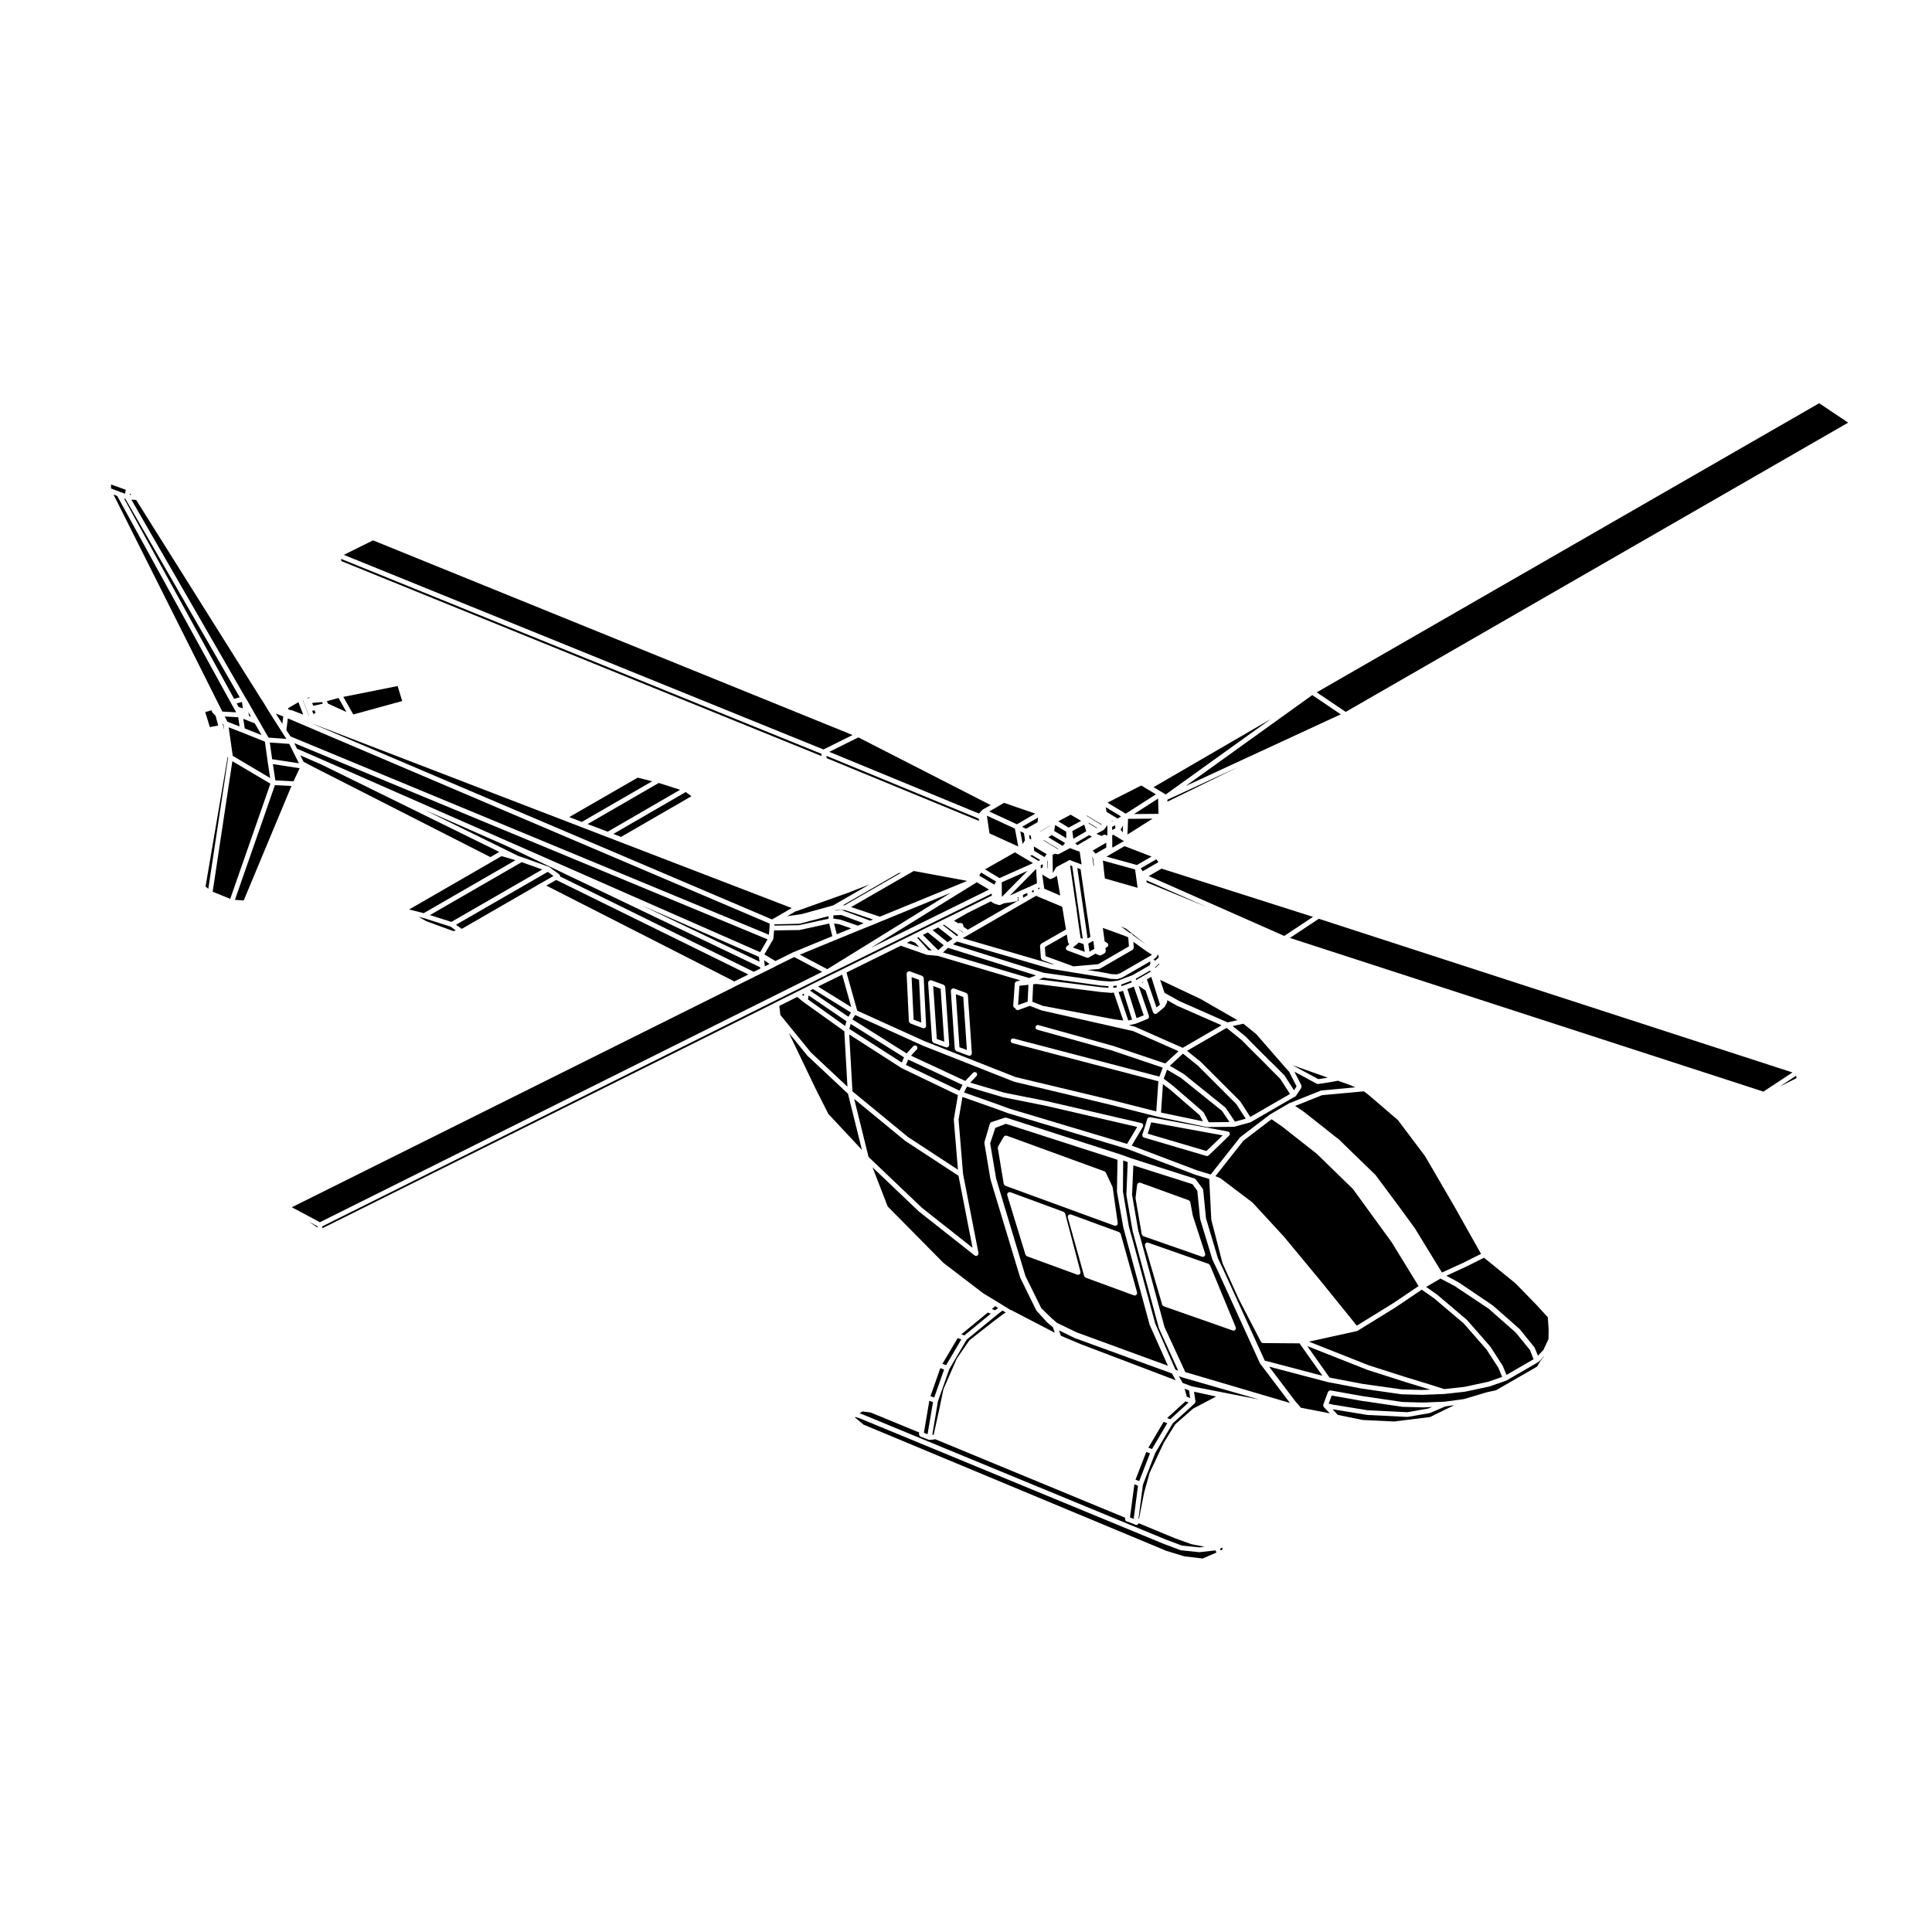 <?xml version="1.0" encoding="UTF-8"?>
<!-- Uploaded to: SVG Repo, www.svgrepo.com, Generator: SVG Repo Mixer Tools -->
<svg fill="#000000" width="800px" height="800px" version="1.1" viewBox="144 144 512 512" xmlns="http://www.w3.org/2000/svg">
 <g>
  <path d="m327.23 355.01-1.496-1.117-19.176 11.098 2.019 0.801z"/>
  <path d="m355.67 385.25h-0.008l-0.793 0.273-0.039 0.016h-0.016l-0.016 0.008h-0.02l-0.035 0.016-2.152 1.25 3.859-0.57 8.324-2.293 9.648-5.566-3.754 1.461-1.816 0.707-0.012 0.004-0.008 0.004-1.25 0.445-8.008 2.852z"/>
  <path d="m382.11 375.4-14.73 8.5h0.473l14.957-8.621-0.555 0.082z"/>
  <path d="m324.23 353.3-5.656-1.809-18.859 10.898 5.336 2.016z"/>
  <path d="m374.77 395.19 31.328-15.441-3.227-1.945z"/>
  <path d="m407.49 378.44-3.981-2.387 0.492-0.82 3.981 2.387z"/>
  <path d="m312.98 350.09-18.121 10.445 3.324 1.285 18.648-10.773-3.738-0.934z"/>
  <path d="m400.31 377.45-13.816-2.566-0.371-0.051-16.57 9.547 7.598 2.555z"/>
  <path d="m348.59 387.66 0.512-0.293h0.008l4.707-2.723-127.41-49.02z"/>
  <path d="m225.86 333.73-1.613-4.16 0.043-0.016 1.613 4.16z"/>
  <path d="m219.89 337.49 1.086 1.668 126.79 52.562 0.156-1.824 0.051-1.129-127.69-54.383z"/>
  <path d="m220.34 331.68 0.152 0.352 0.406 0.141c0.035 0 0.07 0.004 0.105 0.004 0.074 0 0.145-0.031 0.223 0l3.133 1.211-1.273-3.305z"/>
  <path d="m229.38 330.06-2.668 0.227 0.312 0.746 0.594-0.121 1.93-0.438z"/>
  <path d="m226.02 328.73-0.562 0.332 0.047 0.109 0.559-0.336z"/>
  <path d="m408.88 376.7 8.867-3.953-2.324-1.398-0.93-0.551-0.004-0.008h-0.004l-1.527-0.902-7.926 4.5z"/>
  <path d="m412.96 363.59-7.418-3.426 0.68 4.695 7.625 3.469z"/>
  <path d="m415.91 363.63 3.062-1.738 0.133-1.25-4.25 2.465z"/>
  <path d="m423.5 363.36-0.125 0.859 3.203 1.906-0.02-1.707-2.934-1.781z"/>
  <path d="m419.7 364.37 2.602-1.5 0.012-0.059-2.66 1.52z"/>
  <path d="m427.73 359.9-3.281 1.754 2.75 1.676 3.301-1.789-0.465-0.289z"/>
  <path d="m422.05 365.73-0.004 0.016-0.031 0.008-0.035 0.027h-0.004l-0.016 0.023-0.133 0.09 3.793 2.289 0.641-0.777-3.555-2.121z"/>
  <path d="m431.38 362.77s-0.004-0.004-0.004-0.012l-0.051-0.223-3.148 1.703 0.266 2.051 3.43-1.996-0.449-1.441 0.004-0.004c-0.016-0.027-0.043-0.043-0.047-0.078z"/>
  <path d="m436.53 363.86c-0.047 0.055-0.098 0.117-0.16 0.152l-1.406 0.742-0.012 0.004-0.363 0.195 0.324 0.176 1.043 0.395 0.414-0.23 0.016-0.012 0.016-0.004c0.012-0.012 0.02 0 0.035-0.012 0.07-0.031 0.141-0.02 0.223-0.031 0.074-0.004 0.141-0.047 0.207-0.023 0.02 0 0.031 0.016 0.039 0.016 0.016 0.012 0.023 0 0.035 0l0.539 0.207-0.004-0.43v-2.231l-0.117 0.059-0.777 1.012c-0.016 0.012-0.039 0-0.051 0.016z"/>
  <path d="m431.94 360.2 3.981 2.422 0.078-0.117-4-2.387z"/>
  <path d="m415.64 366.66-0.281-1.883-0.98-0.488 0.633 3.398z"/>
  <path d="m363.01 344.31 0.082 0.617 40.352 16.621-0.086-0.609z"/>
  <path d="m416.57 367.56-0.051 0.082 0.086-0.051v-0.023z"/>
  <path d="m235.11 291.04 127.11 51.578 7.719-3.828-127.08-51.586z"/>
  <path d="m363.77 343.25 39.66 16.348 0.852-0.934c0.023-0.023 0.066-0.02 0.098-0.047 0.023-0.02 0.031-0.059 0.059-0.082l2.098-1.18-35.066-17.938z"/>
  <path d="m219.07 333.88-1.973-0.785 1.727 2.727z"/>
  <path d="m234.47 292.7 127.27 51.676-0.082-0.621-127.29-51.652z"/>
  <path d="m408.18 357.88-0.008 0.008-2.035 1.156 7.356 3.398 4.859-2.824-8.281-2.859z"/>
  <path d="m213.23 329.27-33.145-52.77-1.273-0.09 30.207 52.43c0.012 0.016 0 0.035 0.012 0.051l0.082 0.082c0.02 0.023 0.016 0.059 0.031 0.09 0.02 0.016 0.051 0.02 0.07 0.051l3.305 5.773 2.641 4.586 4.734 0.336-1.184-1.828v-0.004l-3.719-5.856v-0.012s-0.004-0.004-0.012-0.004l-0.52-0.891-0.82-1.336-0.402-0.59v-0.012c-0.004 0.004-0.008-0.004-0.008-0.008z"/>
  <path d="m172.07 272.54 0.086 0.066v-0.109z"/>
  <path d="m437.25 359.16 2.918 1.758 0.93-0.555-4.055-2.449z"/>
  <path d="m178.8 275.12h-0.008l-0.348-0.363-0.047 0.359 0.422 0.023-0.016-0.012z"/>
  <path d="m176.86 276.08 29.188 53.121 1.48-0.422-30.285-52.559z"/>
  <path d="m173.43 273.46 2.293 0.867 1.434 0.52 0.156-1.055-3.883-1.395z"/>
  <path d="m226.75 332.37-0.02 0.008 0.332 0.859 0.57-0.332-0.273-0.66z"/>
  <path d="m457.28 509.02-0.016-0.012-0.039-0.012-0.816-0.316 1.004 1.812 2.434 0.914 17.832 3.484z"/>
  <path d="m467.5 554.86 0.543-0.301-0.207-0.426-0.527 0.305z"/>
  <path d="m372.27 518.69c0.012 0 0.012 0.012 0.02 0.02 0.004 0 0.016-0.012 0.02 0l80.676 33.297 4.242 1.594 4.613 0.465 1.395-0.156-3.5-0.684c-0.012-0.004-0.012-0.012-0.02-0.016-0.023-0.004-0.051 0-0.074-0.016l-4.348-1.57-0.004-0.012h-0.023l-9.152-3.797-0.43-0.168c-0.02 0.082-0.004 0.168-0.066 0.227-0.117 0.176-0.312 0.258-0.504 0.258-0.133 0-0.266-0.039-0.379-0.125l-0.082-0.059-1.867-0.711h-0.004c-0.195 0-0.367-0.102-0.484-0.266-0.012-0.023-0.031-0.031-0.039-0.051l-0.035-0.074c-0.004-0.004 0-0.012 0-0.016-0.031-0.051-0.012-0.105-0.02-0.168-0.012-0.059-0.051-0.105-0.051-0.168l0.031-0.277-50.391-20.832c-0.055 0.02-0.098 0.082-0.16 0.082l-1.27 0.117h-0.055-0.008c-0.035 0-0.059 0-0.102-0.012-0.012 0-0.012-0.012-0.023-0.012-0.031-0.012-0.066-0.012-0.102-0.031l-2.137-0.816c-0.055-0.023-0.074-0.09-0.121-0.117-0.066-0.051-0.125-0.098-0.168-0.168-0.047-0.07-0.051-0.137-0.066-0.227-0.012-0.059-0.051-0.102-0.047-0.156l0.055-0.422-12.867-5.297-2.144-0.273-0.805 0.469z"/>
  <path d="m405.77 491.84-7.008 5.773 0.793 0.297 7.023-5.769z"/>
  <path d="m462.73 557.02 3.641-1.582-0.258-0.57-4.195 0.473h-0.07-0.004-0.066l-4.758-0.492c-0.012 0-0.016-0.012-0.023-0.012-0.047 0-0.09-0.012-0.133-0.02l-4.312-1.617c-0.004 0-0.004-0.004-0.004-0.004h-0.016l-80.664-33.309-1.223-0.395-0.051 0.156 2.223 1.879 80.324 33.484 4.746 1.438z"/>
  <path d="m393.75 505.43 0.977 0.367 4.031-6.84-0.969-0.348z"/>
  <path d="m388.91 523.32-0.051 0.395 0.957 0.363 1.434-8.504-0.973-0.352z"/>
  <path d="m390.59 514 0.988 0.352 2.621-7.406-1-0.379z"/>
  <path d="m460.65 515.84c-0.02 0.012-0.012 0.039-0.031 0.059l-5.856 5.336-4.621 7.836-3.254 8.395-1.176 9.012c0.047-0.02 0.098 0 0.137 0l1.344-6.856c0-0.012 0.012-0.012 0.012-0.02v-0.031l1.422-5.141c0.004-0.016 0.023-0.02 0.035-0.039 0.012-0.02-0.012-0.039 0-0.059l3.719-7.91c0.004-0.012 0.02-0.02 0.023-0.031s0-0.02 0.004-0.039l3.008-4.84c0.016-0.031 0.055-0.031 0.082-0.051 0.016-0.031 0.016-0.07 0.039-0.09l4.578-4.016c0.02-0.02 0.051-0.012 0.07-0.02 0.023-0.02 0.023-0.051 0.051-0.07l6.039-3.168-5.844-1.27 0.383 2.504c0.012 0.023-0.016 0.039-0.012 0.066 0 0.055-0.016 0.102-0.02 0.145-0.012 0.039 0.012 0.07 0 0.102-0.012 0.039-0.051 0.051-0.07 0.09-0.012 0.035-0.031 0.062-0.062 0.105z"/>
  <path d="m535.35 513.77 2.055-0.629h0.016c0.004 0 0.004-0.012 0.016-0.02l1.352-0.332c0.012 0 0.012 0.012 0.016 0h0.012l1.629-0.352 10.086-5.805 0.832-0.504 0.734-1.238 0.016-0.051c0.016-0.039 0.059-0.055 0.082-0.09 0.02-0.039 0.004-0.082 0.031-0.105l0.922-1.137 0.133-0.191-1.492 1.566c-0.035 0.031-0.098 0.031-0.133 0.055-0.051 0.035-0.07 0.086-0.125 0.105-0.004 0.004-0.02 0.004-0.023 0.012l-8.258 4.777c-0.016 0.016-0.039 0.004-0.055 0.016-0.012 0.012-0.012 0.02-0.023 0.031h-0.02c-0.004 0-0.004 0.004-0.012 0.012l-4.43 1.535c-0.023 0.012-0.039 0.004-0.066 0.012 0 0-0.004 0.012-0.012 0.012l-6.348 1.359h-0.051c-0.004 0-0.012 0.012-0.012 0.012l-5.477 0.598h-0.047l-5.773 0.227h-0.031-0.016l-5.477-0.145h-0.004c-0.02-0.012-0.047-0.012-0.066-0.012l-10.387-1.492h-0.012c0-0.004-0.016-0.004-0.02-0.004l-9.047-1.727h-0.004c-0.012-0.012-0.023 0-0.039-0.012l-15.488-4.074 7.062 9.336 1.148 1.293c0.016 0.02 0.004 0.039 0.02 0.07 0.031 0.031 0.047 0.055 0.066 0.098 0.012 0.023 0.031 0.047 0.035 0.066l7.75 1.516-1.594-1.676c-0.02-0.016-0.012-0.039-0.023-0.055-0.023-0.035-0.047-0.055-0.055-0.09-0.035-0.055-0.031-0.105-0.047-0.176-0.012-0.07-0.035-0.117-0.023-0.188 0-0.02-0.016-0.039-0.016-0.059 0.004-0.02 0.023-0.031 0.031-0.047 0.004-0.016-0.012-0.023 0-0.047l1.234-3.344c0.023-0.059 0.09-0.082 0.125-0.137 0.051-0.059 0.09-0.125 0.156-0.168 0.07-0.047 0.145-0.039 0.238-0.055 0.07-0.004 0.117-0.047 0.18-0.039l8.418 1.5 10.66 1.57 5.406 0.141 5.707-0.223 5.152-0.695z"/>
  <path d="m516.95 518.25 5.633-0.992 0.906-0.387-2.344 0.102h-0.031-0.016l-5.481-0.152c-0.023-0.004-0.047-0.004-0.074-0.012l-10.688-1.57h-0.012-0.016l-7.918-1.406-0.797 2.156 1.199 0.266 9.16 1.484z"/>
  <path d="m553.3 503.27-0.012 0.02 0.008-0.008z"/>
  <path d="m554.36 501.96 0.02-0.156-0.148 0.316z"/>
  <path d="m505.11 520.31 8.332 0.402 9.523-1.18 6.414-3.141-2.348 0.312-4.016 1.734c-0.031 0.02-0.07 0.02-0.105 0.02-0.012 0.012-0.02 0.02-0.031 0.02l-5.773 1.012c-0.039 0.012-0.074 0.012-0.105 0.012h-0.004-0.031l-10.574-0.523c-0.012 0-0.012-0.012-0.012-0.012h-0.07l-9.168-1.496 1.414 1.496z"/>
  <path d="m477.96 505.38c-0.012-0.012 0-0.039-0.012-0.051-0.02-0.031-0.047-0.039-0.059-0.07l-11.07-24.273-1.496-3.141v-0.02c-0.004-0.016-0.012-0.031-0.016-0.039 0-0.012-0.016-0.02-0.016-0.031l-3.231-10.656c-0.004-0.02 0.012-0.039 0.004-0.059-0.004-0.02-0.031-0.039-0.031-0.059l-0.734-7.41-1.281-1.754-15.672-4.977-0.332 7.824 1.633 9.41 0.816 2.856v0.012l6.141 22.723 5.523 11.957 27.719 8.176zm-31.031-33.84c-0.086-0.039-0.145-0.102-0.195-0.176-0.047-0.051-0.074-0.102-0.102-0.156-0.012-0.035-0.039-0.051-0.051-0.09l-1.641-9.488c-0.012-0.039 0.016-0.059 0.016-0.102 0-0.031-0.031-0.051-0.023-0.09l0.414-3.481c0.004-0.031 0.031-0.039 0.039-0.07 0.004-0.031-0.012-0.051-0.004-0.082 0.02-0.059 0.086-0.082 0.117-0.117 0.051-0.082 0.086-0.137 0.156-0.188 0.074-0.039 0.141-0.039 0.223-0.059 0.059-0.012 0.105-0.051 0.168-0.039 0.031 0 0.047 0.031 0.07 0.031 0.031 0.012 0.051-0.012 0.082 0l12.828 4.648c0.031 0.016 0.035 0.047 0.066 0.059 0.07 0.039 0.109 0.098 0.168 0.156 0.055 0.059 0.105 0.109 0.125 0.191 0.012 0.031 0.039 0.039 0.047 0.07l0.672 3.594 3.285 10.098c0.023 0.07-0.012 0.137-0.016 0.207 0 0.07 0.035 0.125 0.012 0.195-0.004 0.02-0.023 0.031-0.031 0.039-0.02 0.051-0.051 0.07-0.074 0.105-0.066 0.098-0.137 0.16-0.242 0.207-0.02 0.004-0.031 0.035-0.051 0.051-0.07 0.016-0.137 0.023-0.195 0.023-0.07 0-0.141-0.012-0.215-0.031l-15.566-5.441c-0.043-0.008-0.051-0.047-0.082-0.066zm24.574 24.68c-0.016 0.031-0.039 0.051-0.055 0.07-0.059 0.105-0.137 0.195-0.246 0.25-0.02 0.016-0.023 0.035-0.039 0.047-0.082 0.031-0.168 0.051-0.246 0.051-0.07 0-0.137-0.02-0.207-0.039l-18.312-6.414c-0.023-0.012-0.031-0.039-0.055-0.051-0.098-0.051-0.16-0.105-0.223-0.195-0.031-0.051-0.07-0.082-0.09-0.117-0.004-0.031-0.023-0.031-0.035-0.059l-4.57-15.672c-0.02-0.07 0.02-0.125 0.02-0.195s-0.039-0.125-0.012-0.188c0-0.02 0.031-0.031 0.035-0.051 0.035-0.07 0.098-0.105 0.152-0.172 0.066-0.055 0.109-0.117 0.188-0.141 0.02-0.012 0.023-0.035 0.047-0.039 0.066-0.02 0.121 0.02 0.191 0.02 0.07 0 0.125-0.031 0.191-0.012l16.055 5.629c0.012 0 0.012 0.012 0.02 0.012 0.07 0.031 0.117 0.105 0.176 0.168 0.059 0.059 0.133 0.102 0.168 0.168 0 0 0.012 0 0.016 0.012l6.828 16.473c0.031 0.082-0.004 0.145 0 0.227 0 0.082 0.039 0.145 0.012 0.227 0.004-0.016-0.008-0.016-0.008-0.008z"/>
  <path d="m459.41 514.47-0.312-2-1.176-0.434 0.609 2.117z"/>
  <path d="m448.76 529.15-0.992-0.355-2.844 7.34 0.988 0.359z"/>
  <path d="m443.49 545.89-0.023 0.258 0.973 0.371 1.148-8.797-0.965-0.352z"/>
  <path d="m437.49 356.71 4.84 2.922 8-5.129-3.883-2.336z"/>
  <path d="m453.34 521.16-0.973-0.348-4.035 6.84 0.961 0.355z"/>
  <path d="m454.13 520.11 4.871-4.449-0.832-0.297-4.875 4.441z"/>
  <path d="m454.58 507.98-25.664-9.34-0.016-0.012-0.047-0.008-4.191-2.047 0.473 1.418 5.238 2.211 25.207 9.586z"/>
  <path d="m392.57 515.32-1.5 8.926 0.348-0.031c0.004 0 0.012-0.02 0.02-0.02l1.48-6.734 1.09-5.238c0.004-0.031 0.031-0.039 0.035-0.059 0.012-0.031-0.004-0.051 0.004-0.07l3.488-7.992c0.012-0.023 0.031-0.023 0.047-0.039 0.012-0.031 0-0.051 0.016-0.07l3.258-4.727c0.02-0.031 0.055-0.031 0.082-0.059 0.023-0.02 0.023-0.059 0.047-0.082l6.758-5.297h0.004c0.004 0 0.004-0.012 0.012-0.012l2.176-1.613h0.02c0.012-0.012 0.012-0.02 0.016-0.02l0.555-0.352-0.852-0.523-1.441 1.113-8.055 6.606-4.602 7.805z"/>
  <path d="m407.74 490.14-0.883 0.766 0.863 0.32 0.789-0.609z"/>
  <path d="m410.55 441.82-2.785 1.082-1.355 4.106 1.57 9.305 0.855 2.883 6.922 22.984 4.207 8.52 2.754 2.676 1.426 1.215 5.18 2.504 24.191 8.848-4.832-10.82s0.012-0.012 0-0.012v-0.039c-0.012-0.02-0.023-0.031-0.031-0.039l-6.152-22.73v-0.012l-0.785-2.922v-0.023c0-0.016-0.012-0.02-0.016-0.031l-1.688-9.492c-0.004-0.02 0.016-0.039 0.016-0.059-0.004-0.031-0.023-0.039-0.023-0.059l0.145-8.352zm19.773 39.605c-0.004 0.031-0.031 0.031-0.039 0.059-0.02 0.039-0.051 0.07-0.086 0.102-0.066 0.09-0.141 0.145-0.242 0.188-0.031 0.016-0.039 0.051-0.07 0.051-0.051 0.02-0.105 0.023-0.156 0.023-0.074 0-0.145-0.016-0.215-0.035l-13.355-4.883c-0.023-0.012-0.031-0.039-0.055-0.051-0.098-0.051-0.16-0.117-0.227-0.207-0.023-0.039-0.059-0.07-0.082-0.105 0-0.02-0.02-0.031-0.031-0.051l-4.84-15.785c-0.02-0.082 0.02-0.137 0.023-0.215 0.004-0.059-0.035-0.125-0.012-0.188 0.004-0.02 0.023-0.02 0.035-0.039 0.031-0.082 0.102-0.117 0.168-0.18 0.059-0.055 0.102-0.109 0.172-0.141 0.016 0 0.016-0.031 0.035-0.031 0.074-0.02 0.133 0.02 0.207 0.02 0.066 0 0.125-0.031 0.195-0.012l14.148 5.219c0.016 0.004 0.023 0.023 0.039 0.035 0.082 0.039 0.125 0.102 0.18 0.168 0.051 0.059 0.105 0.105 0.137 0.188 0.004 0.012 0.031 0.02 0.031 0.039l4.055 15.457c0.02 0.07-0.023 0.121-0.023 0.188 0.004 0.07 0.027 0.125 0.008 0.188zm10.316-10.863c0.074 0.039 0.117 0.102 0.176 0.168 0.051 0.059 0.109 0.105 0.137 0.176 0.012 0.02 0.031 0.031 0.035 0.051l4.352 15.566c0.016 0.07-0.02 0.121-0.031 0.188 0 0.07 0.039 0.125 0.012 0.195-0.012 0.02-0.023 0.031-0.039 0.051-0.016 0.039-0.047 0.07-0.082 0.102-0.066 0.09-0.141 0.156-0.242 0.195-0.023 0.012-0.035 0.039-0.066 0.047-0.055 0.02-0.105 0.023-0.168 0.023-0.074 0-0.145-0.012-0.215-0.035l-12.793-4.691c-0.031-0.012-0.035-0.039-0.059-0.059-0.098-0.039-0.156-0.105-0.215-0.195-0.031-0.039-0.07-0.07-0.086-0.117-0.004-0.02-0.023-0.031-0.035-0.051l-4.348-15.566c-0.02-0.07 0.02-0.125 0.02-0.191 0-0.07-0.031-0.133-0.004-0.203 0.004-0.012 0.023-0.02 0.035-0.039 0.039-0.082 0.102-0.117 0.168-0.176 0.059-0.051 0.102-0.105 0.176-0.137 0.02-0.012 0.023-0.031 0.047-0.031 0.07-0.031 0.133 0.02 0.195 0.02 0.066 0 0.121-0.035 0.191-0.012l12.793 4.691c0.023 0 0.027 0.02 0.047 0.031zm-0.422-2.422c0.012 0.059-0.031 0.102-0.039 0.145 0 0.059 0.031 0.105 0.012 0.156-0.016 0.039-0.051 0.059-0.07 0.09-0.023 0.051-0.055 0.082-0.09 0.117-0.074 0.082-0.168 0.125-0.266 0.156-0.031 0.012-0.051 0.039-0.082 0.051h-0.098c-0.074 0-0.141-0.012-0.215-0.031l-28.965-10.59c-0.031-0.012-0.039-0.047-0.074-0.059-0.082-0.051-0.137-0.105-0.191-0.188-0.039-0.051-0.074-0.098-0.09-0.156-0.016-0.031-0.047-0.051-0.051-0.082l-1.57-9.496c-0.012-0.082 0.035-0.137 0.051-0.207 0.012-0.07-0.016-0.145 0.023-0.215l1.508-2.59c0.035-0.059 0.105-0.082 0.156-0.117 0.059-0.059 0.105-0.105 0.176-0.137 0.086-0.031 0.156-0.02 0.242-0.012 0.066 0 0.121-0.031 0.188-0.012l25.922 9.457c0.125 0.051 0.23 0.156 0.309 0.281 0.02 0.023 0.039 0.023 0.055 0.047l1.762 3.789c0.016 0.035-0.004 0.066 0.004 0.102 0.012 0.031 0.047 0.051 0.051 0.082z"/>
  <path d="m444.16 470.22-1.648-9.488c-0.004-0.031 0.016-0.051 0.012-0.07 0-0.031-0.02-0.039-0.02-0.07l0.352-8.621-1.199-0.441-0.07 8.207 1.602 9.445 0.812 2.852h0.004l6.141 22.73 5.352 12.207 0.75 0.293-5.106-11.234c-0.004-0.012 0.004-0.031-0.004-0.051-0.004-0.016-0.02-0.031-0.031-0.047l-6.152-22.738-0.789-2.934c0-0.012 0.004-0.02 0.004-0.02 0.008-0.004 0-0.016-0.008-0.02z"/>
  <path d="m445.29 373.24 3.883-2.242-7.156-2.762-2.848 1.652h-0.004l-1.945 1.125z"/>
  <path d="m438.74 365.38 0.031 2.453c0 0.055-0.047 0.09-0.055 0.141l0.105 0.656 2.832-1.637c0.016-0.004 0.023 0 0.035-0.004 0.082-0.039 0.156-0.031 0.246-0.035 0.02 0 0.051-0.012 0.082-0.012-0.07-0.012-0.137-0.02-0.207-0.055 0-0.004-0.004-0.004-0.012-0.004l-2.742-1.664z"/>
  <path d="m450.45 371.71-4.156 2.406 0.543 0.762 4.152-2.398z"/>
  <path d="m440.97 363.86 0.57 0.734 0.07-1.801z"/>
  <path d="m438.73 363.12v0.844l0.047-0.02 0.789-0.418-0.016-0.84z"/>
  <path d="m619.99 429.07-4.281 2.836 4.391-2.188z"/>
  <path d="m451.86 374.21-0.023-0.008-0.016-0.004-3.398 1.965 35.914 15.867 7.617-5.051-40.082-12.766z"/>
  <path d="m485.83 392.56 125.49 40.727 7.699-5.074-125.52-40.727z"/>
  <path d="m442.79 365.16 6.652-4.207-6.496 0.047z"/>
  <path d="m492.94 327.48 7.691 5.18 133.15-76.656-7.68-5.144z"/>
  <path d="m458.21 352.31 41.109-19.008-7.555-5.094z"/>
  <path d="m452.93 354.54 27.785-19.953-31.016 18.023z"/>
  <path d="m444.52 359.73 6.477-0.051-0.082-4.051z"/>
  <path d="m447.9 377.86 0.785 0.312 0.02 0.02h0.031l0.02 0.016h0.008l15.082 6.164-16.031-7.082z"/>
  <path d="m453.37 355.93 0.012 0.516 19.078-9.34z"/>
  <path d="m438.63 361.51c0.016 0.039 0.031 0.074 0.039 0.121 0 0.031 0.023 0.047 0.023 0.074l0.004 0.008 0.18-0.098-0.25-0.152c0.004 0.016-0.004 0.031 0.004 0.047z"/>
  <path d="m441.08 389.54 0.105 0.09 2.203 1.586 0.438 0.152c0.051 0.02 0.066 0.07 0.105 0.102 0.07 0.047 0.121 0.086 0.172 0.156 0.035 0.055 0.066 0.102 0.086 0.168l3.5 2.527-5.269-4.207z"/>
  <path d="m482.75 424.75-5.856-6.715-3.394-2.742-2.836 0.629 3.359 2.695c0.012 0.02 0.004 0.031 0.016 0.039 0.016 0.012 0.023 0 0.035 0.012l2.742 2.785 3.371 3.367 1.27 1.238h0.004 0.004l2.887 2.891c0.016 0.02 0.012 0.039 0.031 0.07 0.016 0.012 0.047 0.012 0.055 0.039l2.481 3.871 0.684-1.023-1.969-3.875-1.41-1.586v-0.004l-1.355-1.543c-0.016-0.02-0.004-0.039-0.016-0.059-0.023-0.02-0.059-0.039-0.074-0.07v-0.012c-0.008-0.008-0.023 0.004-0.027-0.008z"/>
  <path d="m451.45 403.68 1.164 3.426 3.938 2.199 12.75 5.637 2.637-0.582-9.777-5.621z"/>
  <path d="m493.36 429.98 2.516-0.379-9.391-3.332z"/>
  <path d="m536.49 476.29-7.094-12.613-7.719-13.258-7.211-9.586-7.812-6.699-1.215-0.922-11.074 1.016-7.141 2.856 2.207 1.477 0.02 0.023 0.023 0.008 5.32 4.191 0.348 0.27v0.008l2.438 1.941v0.008l0.328 0.254 0.855 0.629 0.016 0.039 0.043 0.012 1.875 1.84 7.769 7.539 0.02 0.047 0.051 0.031 6.152 8.258 4.273 5.852 0.008 0.031 0.02 0.02 7.141 11.668 5.516-2.527z"/>
  <path d="m436.47 373.85v0.008l0.008 0.012 0.035 0.477 0.293 2.457 8.668 2.469-0.664-4.859-8.535-2.348z"/>
  <path d="m448.61 443.01-0.004 0.02v0.012l-0.465 1.395 15.57 4.594 2.059-1.965 2.231-2.176-18.91-3.469z"/>
  <path d="m498.53 430.39c-0.031 0.012-0.039 0.039-0.07 0.039l-2.098 0.379h-0.02v0.004l-3.004 0.453h-0.098-0.004c-0.102 0-0.195-0.02-0.297-0.07l-5.914-3.195 1.863 3.656c0.016 0.031-0.004 0.07 0.004 0.102 0.031 0.082 0.023 0.145 0.02 0.227-0.004 0.09-0.012 0.156-0.047 0.227-0.016 0.031 0 0.066-0.02 0.09l-1.426 2.137c-0.039 0.059-0.105 0.102-0.152 0.145-0.02 0.012-0.02 0.031-0.031 0.039-0.012 0-0.02 0-0.031 0.012-0.051 0.031-0.105 0.039-0.172 0.051l-11.609 6.711c-0.031 0.02-0.07 0.012-0.102 0.02-0.023 0.012-0.031 0.031-0.051 0.039l-4.121 1.129c-0.059 0.016-0.105 0.016-0.156 0.016 0 0-0.004 0.012-0.012 0.012l-7.047 0.07h-0.004c-0.039 0-0.09 0-0.125-0.012l-12.941-2.699c-0.004 0-0.004-0.004-0.004-0.004h-0.02l-12.973-3.293-25.09-6.004c-0.016-0.004-0.016-0.016-0.023-0.016-0.02-0.004-0.047 0-0.066-0.012l-24.309-9.602c-0.004 0-0.004-0.012-0.012-0.012-0.004 0-0.016 0-0.02-0.012l-17.758-8.039c-0.004 0.012 0.004 0.02 0 0.031l-0.695 1.152 14.375 9.004 1.75-1.91c0.238-0.258 0.637-0.266 0.891-0.031 0.258 0.238 0.273 0.629 0.039 0.887l-1.523 1.652 14.379 6.691 2.051-2.156c0.242-0.246 0.641-0.258 0.898-0.02 0.25 0.246 0.262 0.641 0.016 0.898l-1.648 1.734 8.992 2.656 11.266 2.246c0.004 0 0.004 0.004 0.004 0.004h0.016l25.09 5.812c0.039 0 0.055 0.039 0.09 0.059 0.031 0.012 0.066-0.012 0.098 0.012 0.051 0.031 0.055 0.09 0.098 0.117 0.059 0.066 0.105 0.105 0.137 0.188 0.035 0.082 0.039 0.145 0.039 0.238 0 0.051 0.039 0.09 0.023 0.145-0.012 0.039-0.047 0.059-0.059 0.098-0.016 0.023 0.004 0.055-0.016 0.086l-2.992 5.019 17.289 6.555 3.652 1.109 7.723-9.785c0.02-0.031 0.051-0.031 0.07-0.047 0.02-0.023 0.02-0.055 0.047-0.074l7.875-6c0.016-0.012 0.031 0 0.039-0.012 0.012 0 0.012-0.02 0.023-0.031l4.953-2.891c0.016-0.012 0.035 0 0.051-0.012 0.012 0 0.016-0.023 0.035-0.031l8.328-3.336c0.031-0.016 0.059 0.012 0.09 0 0.031-0.012 0.051-0.047 0.09-0.047l8.992-0.832-1.309-0.578zm-28.727 14.422c-0.02 0.039-0.02 0.09-0.051 0.117l-3.113 3.043h-0.004l-2.324 2.211c-0.016 0.012-0.031 0.012-0.039 0.02-0.109 0.098-0.246 0.156-0.402 0.156-0.055 0-0.117-0.012-0.176-0.023l-16.539-4.875-0.012-0.004c-0.004-0.004-0.012 0-0.012-0.004-0.086-0.023-0.117-0.102-0.18-0.156-0.059-0.051-0.141-0.082-0.176-0.145-0.035-0.082-0.02-0.168-0.023-0.246-0.004-0.082-0.051-0.145-0.023-0.227 0-0.004 0.004-0.004 0.004-0.012v-0.012l0.676-2.019 0.637-2.125c0.02-0.082 0.098-0.109 0.133-0.172 0.055-0.059 0.082-0.137 0.145-0.176 0.066-0.039 0.145-0.039 0.23-0.051 0.07-0.012 0.133-0.059 0.207-0.051l20.672 3.797c0.07 0.012 0.105 0.082 0.16 0.105 0.059 0.031 0.125 0.023 0.176 0.074 0.016 0.02 0.012 0.039 0.02 0.051 0.055 0.07 0.066 0.137 0.09 0.227 0.02 0.082 0.059 0.145 0.051 0.227 0 0.02 0.02 0.031 0.012 0.059-0.02 0.086-0.086 0.145-0.137 0.211z"/>
  <path d="m448.72 405.87 1.766 5.129 0.918-0.758-2.301-7.363-1.16 0.672z"/>
  <path d="m434.9 374.24 0.012-0.004v-0.004z"/>
  <path d="m426.68 394.81 0.719-0.59c-0.012 0-0.012-0.004-0.02-0.012-0.082-0.051-0.133-0.105-0.188-0.18-0.039-0.055-0.074-0.102-0.102-0.16-0.012-0.035-0.039-0.051-0.039-0.082l-0.344-2.133-5.801 3.32 0.168 2.422 7.394 2.699 6.555-0.578 8.156-4.719-0.18-2.394-0.117-0.039c-0.012 0-0.012-0.016-0.02-0.02-0.016-0.004-0.035 0-0.051-0.012l-0.344-0.172-6.203-2.258 0.48 3.578 0.676 0.402c0.059 0.039 0.082 0.105 0.117 0.16 0.055 0.066 0.117 0.105 0.141 0.191 0.023 0.082 0.004 0.156 0 0.238-0.004 0.066 0.023 0.133 0 0.195-0.012 0.02-0.023 0.023-0.035 0.047-0.012 0.012 0 0.023-0.012 0.039-0.031 0.055-0.09 0.09-0.125 0.125-0.031 0.031-0.055 0.059-0.09 0.086-0.031 0.016-0.07 0.023-0.105 0.035l-0.367 0.227 0.105 0.766c0.004 0.051-0.035 0.082-0.035 0.121-0.004 0.086-0.023 0.145-0.059 0.227-0.039 0.074-0.086 0.125-0.145 0.18-0.035 0.031-0.039 0.082-0.082 0.102l-0.863 0.488c-0.059 0.035-0.121 0.035-0.18 0.051-0.02 0-0.031 0.02-0.055 0.031h-0.082c-0.074 0-0.152-0.016-0.223-0.035l-0.785-0.309c-0.035-0.012-0.039-0.051-0.07-0.07-0.051-0.023-0.102-0.035-0.133-0.07l-1.77 1.031c-0.059 0.035-0.117 0.035-0.172 0.047-0.02 0-0.035 0.023-0.055 0.035-0.035 0-0.066 0.004-0.09 0.004h-0.012c-0.07 0-0.145-0.012-0.215-0.039l-5.176-1.914c-0.07-0.02-0.098-0.098-0.145-0.133-0.035-0.031-0.09-0.02-0.121-0.059-0.02-0.023-0.004-0.055-0.023-0.082-0.039-0.07-0.051-0.137-0.07-0.227-0.012-0.086-0.023-0.145-0.012-0.23 0.012-0.023-0.012-0.055 0-0.082 0.02-0.059 0.082-0.082 0.117-0.125 0.031-0.027 0.031-0.082 0.082-0.125z"/>
  <path d="m434.35 370.23 2.82-1.621v-1.285l-3.606 2.086z"/>
  <path d="m450.77 397.08v0.02c-0.004 0.012-0.016 0.023-0.016 0.035-0.004 0.047-0.039 0.082-0.059 0.121-0.016 0.059 0 0.121-0.039 0.176-0.012 0.016-0.035 0.012-0.047 0.023-0.016 0.02-0.016 0.047-0.031 0.059-0.004 0.004-0.004 0.012-0.004 0.012l-0.559 0.523c-0.023 0.016-0.051 0.012-0.07 0.023l-0.035 0.035c-0.023 0.023-0.055 0.016-0.082 0.031-0.02 0.02-0.02 0.055-0.055 0.074l-0.133 0.082c0.109 0.023 0.223 0.039 0.309 0.125 0.07 0.066 0.074 0.16 0.105 0.25l0.992-0.906v-0.523l-0.328-0.352c0.012 0.039 0.035 0.07 0.039 0.105 0 0.012 0.016 0.02 0.016 0.035v0.039z"/>
  <path d="m450.13 400.53 1.098-1-0.031-0.188-1.098 1.004z"/>
  <path d="m554.19 493.1-2.953-3.234-5.637-5.785-8.316-6.769-5.074 2.519h-0.016-0.004l-4.891 2.254 2.961 1.602 0.145 0.07v0.012l0.145 0.066c0.012 0.004 0.012 0.023 0.023 0.035 0.016 0.012 0.031 0 0.047 0.012h0.004l8.777 5.934c0.012 0 0.012 0.02 0.016 0.02 0.012 0.012 0.023 0 0.035 0.012l0.406 0.336c0.004 0 0 0.004 0.012 0.004 0 0.004 0 0 0.012 0.012l1.797 1.57 5.027 4.43c0.012 0.012 0.012 0.031 0.02 0.051 0.016 0.012 0.039 0.012 0.051 0.031l3.828 4.727c0.023 0.031 0.016 0.059 0.031 0.09 0.016 0.031 0.051 0.039 0.066 0.07l0.867 2.098 1.438-1.508 1.359-2.891v-0.051h0.004c0-0.004-0.004-0.004-0.004-0.012l0.035-2.414z"/>
  <path d="m444.36 395.43c-0.039 0.082-0.074 0.133-0.137 0.188-0.031 0.023-0.035 0.07-0.07 0.09l-8.629 4.988c-0.066 0.039-0.137 0.039-0.211 0.055-0.02 0.004-0.031 0.023-0.051 0.031l-3.066 0.266 4.695 0.766c0.004 0 0.012 0.004 0.012 0.012 0.012 0 0.012-0.004 0.02-0.004l1.566 0.324 1.445 0.074 0.945-0.316 8.203-4.731 0.133-0.125-0.137-0.195-0.973-0.57c-0.012-0.004-0.012-0.016-0.016-0.023-0.012-0.004-0.023 0-0.035-0.004l-3.699-2.664 0.117 1.535c0.012 0.039-0.031 0.066-0.031 0.102-0.02 0.066-0.047 0.137-0.082 0.203z"/>
  <path d="m467.41 456.24 8.48 6.414c0.016 0.012 0.012 0.039 0.031 0.051 0.016 0.02 0.039 0.012 0.055 0.031l8.328 9.043s0 0.012 0.004 0.012c0.004 0.012 0.016 0.012 0.016 0.012l9.941 12.004c0.004 0 0 0.012 0.004 0.012h0.004l9.289 11.492 9.621-5.934 6.75-4.555-7.133-11.621-10.273-14.121-9.582-9.32-9.238-7.269-2.734-1.879-7.453 5.68-7.422 9.406 1.164 0.473c0.031 0.012 0.039 0.051 0.066 0.059 0.023 0.004 0.055 0.004 0.082 0.012z"/>
  <path d="m505.13 510.75 10.34 1.457 5.414 0.148 2.156-0.078-0.68-0.219h-0.004l-5.891-1.797h-0.004l-10.094-3.231-0.012-0.016-0.027-0.004-15.879-6.277 5.898 8.344z"/>
  <path d="m399.08 431.51-14.383-6.703-0.621 1.406 14.203 6.824z"/>
  <path d="m358.12 408.86 9.863 7.043 0.324-1.27-10.02-6.836z"/>
  <path d="m358.65 406.51 10.188 6.949 0.668-1.113 0.012-0.012-10.078-6.223z"/>
  <path d="m383.58 424.21-14.145-8.852-0.344 1.312 13.887 8.914z"/>
  <path d="m367.22 402.43-0.035-0.137-3.644 1.789h-0.008l-2.758 1.363 8.824 5.453-2.371-8.449v-0.012z"/>
  <path d="m400.23 422.25-0.348-5.215-0.609-8.824-1.961-0.723 0.953 14.043z"/>
  <path d="m368.34 401.72 0.102 0.406 2.731 9.707 17.684 8.016 24.254 9.582 25.055 5.992h0.004 0.004l12.254 3.113 0.551-7.984-13.266-3.473-25.398-6.641c-0.336-0.09-0.539-0.434-0.453-0.766 0.09-0.344 0.43-0.551 0.77-0.453l25.398 6.641 13.219 3.457 0.883-2.383-13.477-4.551-19.789-5.508c-0.332-0.102-0.527-0.441-0.438-0.777 0.09-0.332 0.449-0.539 0.77-0.441l19.816 5.523c0.004 0 0.016 0 0.016 0.012 0.012 0 0.012-0.012 0.02 0l13.75 4.641 3.523-3.254-12.047-5.336-24.219-5.461c-0.004 0-0.012-0.012-0.02-0.012-0.02-0.012-0.047-0.012-0.07-0.02l-3.043-1.188-3.043 1.094c-0.07 0.02-0.141 0.031-0.215 0.031-0.258 0-0.504-0.156-0.59-0.414-0.016-0.047 0.012-0.082 0.004-0.117-0.332-0.039-0.594-0.324-0.562-0.672l0.406-5.856c0.004-0.051 0.055-0.082 0.066-0.121 0.02-0.066 0.02-0.125 0.066-0.18 0.02-0.031 0.047-0.051 0.074-0.082 0.051-0.051 0.102-0.059 0.156-0.09 0.039-0.023 0.066-0.082 0.117-0.098l0.984-0.25-21.887-6.5-2.828-0.262c-0.004 0-0.016-0.004-0.02-0.012-0.047-0.004-0.09-0.004-0.133-0.02l-6.805-2.387zm27.676 4.613c0.016-0.039 0.055-0.051 0.082-0.086 0.039-0.074 0.09-0.121 0.156-0.172 0.066-0.051 0.125-0.082 0.211-0.102 0.039-0.02 0.059-0.059 0.105-0.059s0.082 0.039 0.121 0.051c0.051 0 0.09-0.031 0.137-0.012l3.266 1.199c0.039 0.02 0.051 0.059 0.086 0.082 0.066 0.051 0.109 0.09 0.16 0.145 0.055 0.082 0.09 0.137 0.109 0.227 0.012 0.035 0.051 0.059 0.051 0.105l0.637 9.227 0.418 6.191c0.004 0.051-0.035 0.086-0.047 0.125-0.004 0.051 0.023 0.09 0.004 0.137-0.016 0.051-0.059 0.07-0.086 0.117-0.023 0.039-0.051 0.07-0.086 0.105-0.09 0.082-0.195 0.125-0.312 0.156-0.023 0-0.039 0.023-0.066 0.023h-0.039c-0.074 0-0.145-0.016-0.215-0.035l-3.269-1.199c-0.035-0.02-0.051-0.059-0.09-0.086-0.07-0.047-0.121-0.098-0.172-0.16-0.047-0.07-0.07-0.121-0.098-0.195-0.012-0.039-0.051-0.07-0.051-0.105l-1.047-15.422c-0.004-0.051 0.035-0.09 0.047-0.125-0.004-0.047-0.031-0.082-0.012-0.133zm-6-2.172c0.012-0.039 0.055-0.051 0.074-0.086 0.047-0.07 0.098-0.121 0.168-0.172 0.066-0.055 0.121-0.086 0.203-0.105 0.039-0.012 0.059-0.051 0.105-0.055 0.047-0.004 0.082 0.039 0.125 0.047 0.047 0.004 0.09-0.023 0.137-0.004l3.258 1.199c0.039 0.016 0.055 0.059 0.09 0.082 0.074 0.051 0.125 0.102 0.176 0.168 0.047 0.059 0.074 0.117 0.098 0.195 0.012 0.039 0.047 0.059 0.055 0.105l1.047 15.383c0 0.051-0.035 0.082-0.047 0.125-0.004 0.039 0.02 0.09 0.004 0.125-0.016 0.051-0.059 0.07-0.09 0.117-0.031 0.047-0.047 0.082-0.086 0.117-0.09 0.082-0.188 0.125-0.309 0.145-0.023 0.012-0.039 0.031-0.07 0.039h-0.047c-0.07 0-0.141-0.016-0.211-0.039l-3.266-1.16c-0.039-0.02-0.055-0.059-0.09-0.09-0.082-0.039-0.133-0.09-0.18-0.156-0.051-0.066-0.074-0.117-0.098-0.195-0.012-0.039-0.051-0.07-0.055-0.105l-1.047-15.422c0-0.051 0.035-0.082 0.047-0.125 0.012-0.047-0.016-0.09 0.008-0.133zm-5.711-2.363c0.016-0.047 0.066-0.055 0.086-0.098 0.039-0.07 0.09-0.121 0.156-0.168 0.07-0.051 0.133-0.086 0.211-0.105 0.039-0.012 0.066-0.051 0.105-0.051 0.047-0.012 0.086 0.035 0.133 0.039 0.035 0.004 0.074-0.016 0.109 0l3.266 1.199c0.035 0.012 0.047 0.055 0.082 0.07 0.086 0.051 0.145 0.105 0.203 0.188 0.039 0.059 0.066 0.117 0.086 0.188 0.012 0.051 0.051 0.074 0.051 0.121l0.637 12.68c0.004 0.039-0.031 0.074-0.039 0.117-0.004 0.051 0.02 0.09 0 0.125-0.016 0.055-0.059 0.082-0.09 0.117-0.031 0.051-0.051 0.082-0.09 0.117-0.09 0.082-0.203 0.125-0.328 0.145-0.02 0.012-0.031 0.031-0.051 0.031h-0.031c-0.074 0-0.145-0.012-0.215-0.039l-3.305-1.238c-0.039-0.016-0.055-0.059-0.09-0.082-0.074-0.051-0.125-0.102-0.176-0.168-0.047-0.07-0.074-0.125-0.098-0.195-0.012-0.051-0.051-0.082-0.051-0.117l-0.605-12.645c0-0.047 0.035-0.074 0.047-0.121 0.008-0.027-0.02-0.066-0.004-0.109z"/>
  <path d="m442.78 406.11 2.434 7.707 1.887-0.75-2.617-7.598z"/>
  <path d="m369.91 433.22 14.738 12.113 13.215 8.652-1.098-13.234c0-0.031 0.023-0.051 0.031-0.074 0-0.035-0.023-0.055-0.02-0.086l1.082-6.359-14.879-7.144c-0.012-0.012-0.012-0.02-0.02-0.031-0.02-0.012-0.035 0-0.051-0.012l-13.852-8.898z"/>
  <path d="m393.88 389.16 3.68 2.906 0.414-0.242-3.828-2.793z"/>
  <path d="m437.79 405.78-0.062-0.438-2.262-0.18h-0.004l-0.035-0.012-14.879-2.07-1.242 0.477 16.543 2.074z"/>
  <path d="m439.53 405.71 0.012-0.004 0.434-0.051-0.078-0.465-0.902 0.113 0.07 0.469 0.453-0.066z"/>
  <path d="m399.16 391.14 0.105-0.062-1.543-0.992z"/>
  <path d="m439.39 414.15 2.281 0.289-2.508-7.406-0.574 0.082v0.004h-0.086-0.051l-2.742-0.227h-0.023l-17.004-2.137-0.887 0.09-0.211 4.629 2.785 1.094z"/>
  <path d="m391.14 390.49 3.961 3.199 1.34-0.906-3.812-3.008z"/>
  <path d="m394.23 420.05-0.957-14.008-1.965-0.727 0.957 14.031z"/>
  <path d="m429.7 393.94-0.16 0.168-0.035 0.008-0.016 0.027-1.164 0.949 3.137 1.16-0.305-2.055-1.234-0.43z"/>
  <path d="m432.15 386.68-0.188-1.348v-0.004l-1.598-10.992-0.867-0.316 2.723 18.695 0.742-0.422-0.402-2.938-0.363-2.496-0.02-0.059v-0.062z"/>
  <path d="m427.58 373.32 1.465 10.074v0.004l0.227 1.328-0.02 0.059 0.027 0.055-0.008 0.02v0.004l0.641 4.676 0.461 3.043 0.574 0.195-2.797-19.254z"/>
  <path d="m416.71 365.3 0.16 1.023 0.328 0.117 0.098-0.047-0.141-0.938z"/>
  <path d="m349.58 409.63h0.004l5.481-2.738 0.008-0.008 2.129-1.043h0.004l0.539-0.293h0.016l0.008-0.012 0.012-0.004 0.008-0.004 1.398-0.707h0.008l3.789-1.879 4.352-2.129 15.078-7.43 0.004-0.008 2.625-1.27 0.746-0.375 1.422-0.707 2.477-1.242h0.008l0.004-0.004 2.742-1.316 1.488-0.746 0.008-0.004 1.086-0.523h0.008l4.789-2.359 6.488-3.227h0.012l0.012-0.012 0.508-0.234-0.016-0.551-43.281 21.32-134.13 66.867 0.008 0.512 118.1-58.824z"/>
  <path d="m417.01 370.83 2.223 1.336 0.441-0.238-2.199-1.34z"/>
  <path d="m432.73 396.2 1.277-0.75-0.246-2.035-0.113-0.059-1.238 0.703z"/>
  <path d="m361.88 401.55-7.406-3.926-4.707 2.312-0.27 0.176-0.039 0.012-0.023 0.02-2.961 1.465-2.434 1.195v0.004l-5.144 2.551-1.336 0.711h-0.035l-0.012 0.02-0.25 0.102-115.93 57.746 7.449 3.961z"/>
  <path d="m444.67 416.07c0.02 0.012 0.039-0.012 0.059 0.004l12.695 5.613 10.305-5.977-11.84-5.203c-0.012 0-0.012-0.012-0.016-0.02-0.016 0-0.035 0-0.047-0.004l-2.535-1.445 0.031 0.086c0.004 0.012 0 0.012 0 0.016 0.023 0.086-0.012 0.16-0.016 0.25-0.004 0.082 0.016 0.156-0.023 0.227 0 0.012 0.004 0.012 0 0.02l-0.598 1.125c-0.031 0.059-0.082 0.09-0.117 0.125-0.02 0.02-0.016 0.051-0.035 0.059l-1.953 1.617c-0.035 0.023-0.086 0.023-0.121 0.047-0.031 0.02-0.039 0.051-0.07 0.07-0.074 0.02-0.141 0.031-0.207 0.031-0.168 0-0.312-0.082-0.434-0.195-0.016-0.02-0.039-0.016-0.059-0.031-0.02-0.031-0.012-0.066-0.02-0.09-0.031-0.039-0.074-0.07-0.09-0.105l-1.996-5.805-1.844-1.23 2.746 7.977c0.023 0.074-0.012 0.141-0.016 0.211-0.004 0.09 0.02 0.176-0.016 0.258-0.035 0.07-0.105 0.105-0.172 0.16-0.055 0.055-0.086 0.133-0.156 0.16l-3.078 1.238h-0.035c-0.004 0-0.004 0.012-0.012 0.012-0.016 0.004-0.023 0.004-0.035 0.012-0.004 0-0.004 0.004-0.012 0.004l-1.805 0.43 1.457 0.328c0.031 0 0.043 0.027 0.062 0.027z"/>
  <path d="m475.95 422.57-2.856-2.894-4.031-3.273-10.488 6.07 3.668 2.953 0.012 0.031 0.035 0.02 10.281 10.273 0.023 0.059 0.059 0.035 2.676 4.152 10.531-6.082-2.606-4.035-3.062-3.066v-0.012h-0.004l-1.125-1.16-3.109-3.07z"/>
  <path d="m419.29 381.71c-0.004-0.004-0.012-0.004-0.016-0.004l-0.68-0.309-1.281 0.719-0.078 0.051c-0.012 0.012-0.023 0.004-0.035 0.016-0.004 0-0.004 0.012-0.012 0.016l-17.738 10.238h-0.004l-0.332 0.195 23.578 6.856 0.777 0.121-3.203-1.164c-0.039-0.016-0.055-0.059-0.09-0.082-0.082-0.047-0.133-0.098-0.18-0.168-0.051-0.066-0.074-0.117-0.098-0.191-0.016-0.039-0.051-0.07-0.055-0.109l-0.227-3.223c0-0.039 0.035-0.07 0.039-0.105 0.004-0.086 0.035-0.145 0.074-0.223 0.039-0.074 0.074-0.125 0.141-0.18 0.023-0.023 0.031-0.066 0.066-0.09l6.559-3.754-0.992-6.016z"/>
  <path d="m429.5 367.99 3.863-2.258-0.402-0.223v-0.004l-0.016-0.008-0.316-0.18-3.668 2.137z"/>
  <path d="m388.13 414.98-0.57-11.309-1.98-0.73 0.535 11.277z"/>
  <path d="m434.79 363.41-2.293-1.391 0.043 0.203 2.121 1.258z"/>
  <path d="m429.2 369.38s-0.004-0.004-0.012-0.004c0-0.004-0.012-0.004-0.012-0.004l-1.613-0.609-1.5 0.801h-0.012v0.004l-1.41 0.742-0.016 0.004c-0.098 0.051-0.188 0.07-0.289 0.07-0.004 0-0.004 0.004-0.004 0.004h-0.004c-0.047 0-0.09-0.004-0.133-0.016l-0.641-0.141-0.609 0.316 0.055 4.742 0.086-0.051 0.734-1.301c0.02-0.035 0.059-0.035 0.086-0.066 0.047-0.059 0.105-0.086 0.16-0.125 0.02-0.016 0.023-0.047 0.051-0.055l0.074-0.039c0.004-0.004 0.012-0.012 0.016-0.012l0.609-0.324h0.004l0.82-0.449h0.012v-0.004l0.926-0.48 0.539-0.328c0.012-0.004 0.031 0 0.039-0.004 0.02-0.016 0.035-0.02 0.059-0.031 0.02 0 0.02-0.02 0.035-0.023l0.109-0.035c0.215-0.074 0.414 0 0.57 0.137l0.996 0.359h0.004l1.703 0.637-0.504-3.394z"/>
  <path d="m433.92 373.34-0.277-2.016-0.18-0.184 0.363 2.418z"/>
  <path d="m408.89 383.85h-0.012c-0.055 0-0.117-0.004-0.176-0.02l-1.16-0.344c-0.02-0.004-0.031-0.031-0.051-0.039-0.039-0.016-0.082-0.012-0.105-0.035l-0.828-0.523-6.16 3.062-3.566 2.039 1.027 0.66 0.727-0.059c0.082-0.004 0.141 0.047 0.211 0.07 0.082 0.02 0.168 0.02 0.23 0.07 0.059 0.047 0.074 0.125 0.117 0.191 0.039 0.07 0.109 0.117 0.125 0.207l0.07 0.484 0.957 0.621c0.066 0.039 0.082 0.121 0.125 0.18l13.574-7.836c-0.02-0.066-0.082-0.105-0.082-0.18l-0.051-0.695-0.258 0.117c0.09 0.09 0.176 0.188 0.207 0.316 0.059 0.344-0.172 0.676-0.516 0.734l-1.465 0.262h-0.016-0.004l-1.754 0.25-0.938 0.414c-0.066 0.035-0.152 0.051-0.23 0.051z"/>
  <path d="m409.5 381.69 6.82-6.922-6.844 3.047z"/>
  <path d="m418.18 378.37h0.008l0.613-0.277-0.168-2.93-0.055-0.887-6.953 7.055 2.539-1.16h0.008v-0.004l2.363-1.047z"/>
  <path d="m350.54 410.57 0.266 2.406 8.078 9.922 9.699 9.094-0.832-14.703-10.672-7.629-0.008-0.02h-0.023l-1.781-1.434z"/>
  <path d="m356.52 407.59 0.473 0.383 0.102-0.66z"/>
  <path d="m418.05 369.27 0.031 0.223 2.711 1.641 0.582-0.781-3.406-2.043z"/>
  <path d="m419.78 373.31 0.055 0.812 0.52-0.281-0.016-0.832z"/>
  <path d="m421.72 374.18-0.023-2.152-0.113 0.145 0.043 1.855z"/>
  <path d="m420.52 366.72 3.828 2.312 0.117-0.066-3.824-2.309z"/>
  <path d="m363.52 439.2 8.895 9.523-3.688-14.867-10.742-10.066-0.02-0.051-0.035-0.02-4.859-5.965 7.121 14.863z"/>
  <path d="m532.05 511.54 6.273-1.34 3.762-1.301-0.969-2.371-3.203-4.938-6.051-6.906-7.785-6.594-3.301-2.312-6.914 4.664h-0.012c-0.004 0.012-0.004 0.012-0.012 0.02l-10.09 6.223c-0.047 0.023-0.098 0.023-0.141 0.035-0.02 0.012-0.031 0.039-0.055 0.039l-12.68 2.785 15.891 6.289 10.082 3.219 5.891 1.797 4.004 1.27z"/>
  <path d="m538.96 491.21-0.379-0.344-8.621-5.75c-0.012 0-0.012-0.012-0.02-0.02h-0.016l-0.258-0.195-3.918-2.066-3.805 2.211 2.871 2.023c0.004 0 0.004 0.02 0.016 0.031h0.031l7.844 6.641c0.012 0.016 0.012 0.039 0.02 0.051 0.012 0.012 0.031 0.012 0.047 0.02l6.117 6.977c0.012 0.016 0.004 0.031 0.016 0.047 0.012 0.016 0.035 0.016 0.047 0.035l3.254 5.019c0.016 0.02 0 0.051 0.016 0.059 0.012 0.031 0.035 0.031 0.039 0.051l0.969 2.367 7.18-4.156-0.086-0.195s0.004-0.012 0-0.012l-0.004-0.012-0.867-2.231-3.762-4.606-5.367-4.731-1.355-1.199z"/>
  <path d="m408.57 436.72 2.965 1.094 31.16 9.332 2.676-4.492-24.254-5.617-11.273-2.246-0.008-0.012-0.043-0.012-9.523-2.809-0.805 1.551 9.098 3.211z"/>
  <path d="m388.32 464.08 13.414 10.594-3.715-19.078-14.102-9.23-0.016-0.031-0.039-0.008-13.496-11.098 3.812 15.379z"/>
  <path d="m468.24 480.58 10.938 24 15.289 4.016-6.086-8.594-9.656-0.074c-0.004 0-0.004-0.004-0.016-0.004-0.141-0.004-0.266-0.066-0.371-0.16-0.039-0.02-0.055-0.051-0.082-0.082-0.031-0.031-0.07-0.051-0.09-0.09l-5.891-11.371c-0.004-0.004 0-0.012 0-0.016-0.004-0.012-0.012-0.012-0.016-0.02l-4.242-9.34c-0.004-0.02 0.004-0.031 0-0.051s-0.031-0.031-0.039-0.051l-2.957-11.441c-0.004-0.031 0.012-0.047 0.012-0.07-0.004-0.02-0.031-0.031-0.031-0.059l-0.539-10.734-3.668-1.109c-0.004-0.004-0.004-0.012-0.004-0.012-0.012-0.004-0.023-0.004-0.035-0.004l-17.992-6.828-31.633-9.477c-0.004 0-0.004-0.012-0.004-0.012h-0.031l-2.961-1.094-9.078-3.199-1.023 6.012 1.188 14.391 4.086 20.984c0 0.012-0.004 0.02-0.004 0.031 0.012 0.07-0.023 0.145-0.047 0.227-0.02 0.082-0.016 0.168-0.066 0.238-0.004 0.012 0 0.012-0.012 0.02-0.02 0.039-0.07 0.031-0.105 0.051-0.082 0.082-0.152 0.156-0.266 0.176-0.039 0.012-0.082 0.02-0.121 0.02-0.016 0-0.023-0.02-0.039-0.02-0.121-0.012-0.246-0.039-0.348-0.117l-0.012-0.012-14.777-11.656c-0.004-0.012-0.004-0.02-0.016-0.023-0.012-0.004-0.02-0.004-0.031-0.016l-12.238-11.656 4.019 10.367 14.777 14.953 10.555 8.07 3.422 2.074h0.004l1.949 1.199 1.723 1.062 0.316 0.125c0.012 0 0.016 0.02 0.023 0.02 0.012 0.012 0.023 0 0.031 0l11.477 5.961-0.488-1.457-1.402-1.164c-0.016-0.004-0.012-0.023-0.023-0.039-0.012-0.012-0.031 0-0.039-0.016l-2.852-3.113c-0.012-0.02-0.004-0.051-0.02-0.059-0.023-0.039-0.059-0.059-0.082-0.09l-4.242-8.629c-0.012-0.016 0-0.035-0.004-0.051-0.004-0.02-0.023-0.031-0.035-0.051l-6.973-23.074h-0.004l-0.863-2.883c-0.004-0.016 0.004-0.02 0.004-0.039-0.004-0.02-0.02-0.02-0.023-0.039l-1.605-9.527c-0.012-0.055 0.023-0.09 0.031-0.145 0-0.051-0.031-0.09-0.016-0.137l1.43-4.875c0-0.023 0.031-0.023 0.031-0.047 0.023-0.07 0.074-0.105 0.117-0.168 0.035-0.039 0.035-0.09 0.082-0.117 0.012-0.012 0.031 0 0.039-0.012 0.031-0.02 0.059-0.031 0.098-0.051 0.023-0.004 0.023-0.031 0.047-0.039l3.562-1.16c0.031-0.012 0.051 0.012 0.074 0.012 0.02-0.012 0.035-0.031 0.055-0.039 0.051 0 0.09 0.039 0.133 0.039 0.047 0.012 0.09-0.02 0.133-0.012l30.535 9.828c0.004 0 0.004 0.012 0.004 0.012h0.016l2.457 0.891 16.879 5.394c0.047 0.02 0.059 0.059 0.102 0.082 0.051 0.039 0.102 0.059 0.141 0.105 0.023 0.023 0.059 0.023 0.082 0.051l1.832 2.473c0.012 0.012 0 0.02 0.012 0.031 0.031 0.051 0.031 0.105 0.051 0.168 0.016 0.039 0.059 0.07 0.059 0.117l0.746 7.516 3.16 10.594 1.477 3.098v0.004c-0.004 0 0 0 0.004 0.012z"/>
  <path d="m422.42 400.72c-0.016 0-0.047 0-0.066-0.004l-24.738-7.199-1.109 0.746 24.102 7.547 14.984 2.098 2.684 0.211 1.996-0.246 3.789-1.414 4.625-2.644c0-0.168 0.059-0.332 0.188-0.457 0.012 0 0.023 0 0.039-0.012-0.137-0.18-0.137-0.395-0.059-0.59l-7.394 4.266c-0.031 0.016-0.059 0.012-0.09 0.02-0.012 0.004-0.016 0.023-0.031 0.031l-1.129 0.379c-0.07 0.02-0.133 0.035-0.195 0.035h-0.035l-1.613-0.082-0.004-0.004c-0.031 0-0.066 0-0.098-0.004l-1.605-0.332-14.227-2.324c-0.008-0.008-0.008-0.02-0.012-0.02z"/>
  <path d="m385.34 393.37-1.016 0.488 3.281 1.148-1.047-1.156z"/>
  <path d="m413.8 410.34 2.535-0.895 0.207-4.469-2.379 0.266z"/>
  <path d="m451.68 438.84 11.098 2.324-0.836-1.602-7.773-6.738-1.977-1.52z"/>
  <path d="m395.23 395.19-1.34 1.219 22.84 6.781 1.82-0.695z"/>
  <path d="m420.74 379.52 4.231 1.809-0.898-5.269c-0.066 0.098-0.137 0.168-0.238 0.215 0 0 0 0.012-0.004 0.012l-1.16 0.598c-0.086 0.047-0.18 0.059-0.266 0.066-0.012 0-0.012 0.004-0.02 0.004-0.105 0-0.215-0.031-0.312-0.086h-0.016l-1.859-1.113z"/>
  <path d="m452.4 429.86 2.555 1.969s0 0.012 0.012 0.012c0.004 0.012 0.016 0.012 0.02 0.012l7.879 6.828c0.031 0.031 0.031 0.082 0.051 0.105 0.023 0.031 0.074 0.039 0.102 0.082l1.32 2.551 5.492-0.066-1.961-2.926-10.883-8.758-3.691-2.188z"/>
  <path d="m388.56 391.76 4.09 4.055 1.445-1.316-4.211-3.402z"/>
  <path d="m387.07 392.5 0.344 0.406 2.633 2.91 0.895 0.086-3.57-3.547z"/>
  <path d="m417.52 380.55 0.469-0.27-0.055-0.41-0.465 0.211z"/>
  <path d="m419.42 379.21-0.293 0.125 0.051 0.363 0.293-0.125z"/>
  <path d="m415.14 381.92 1.047-0.609c0.031-0.035 0.086-0.047 0.117-0.074l-0.059-0.598-1.152 0.516z"/>
  <path d="m446.62 404.3 0.316 0.219-0.109-0.332z"/>
  <path d="m444.01 414.21-2.414-7.656-0.695 0.266c-0.035 0.012-0.066 0.012-0.102 0.012-0.012 0.004-0.016 0.016-0.023 0.02h-0.031l-0.309 0.031 2.57 7.559z"/>
  <path d="m457.66 428.59c0.016 0.012 0.016 0.031 0.023 0.039 0.02 0.012 0.039 0.004 0.051 0.02l10.992 8.848c0.031 0.031 0.023 0.07 0.051 0.09 0.02 0.031 0.059 0.031 0.082 0.059l2.414 3.602 2.852-0.785-2.492-3.871-10.203-10.203-3.934-3.168-3.477 3.219z"/>
  <path d="m448.83 401.18-3.812 2.18 0.051 0.375 0.02-0.012h0.004l0.012-0.004 1.758-1.012 2.012-1.156-0.043-0.316z"/>
  <path d="m441.13 404.91 0.07 0.441 0.582-0.211h0.004l2.106-0.789-0.07-0.449z"/>
  <path d="m228.15 469.31-0.004-0.328-2.273-1.207z"/>
  <path d="m204.27 335.27 3.223 1.242-0.359-2.43-3.57-0.203z"/>
  <path d="m203.43 337.53-0.215-1.5-0.25-0.312 0.227 0.867v0.004z"/>
  <path d="m206.72 330.42 0.531 0.953 1.121 0.344-0.254-1.68z"/>
  <path d="m204.45 344.79-0.109-0.234-5.871 34.391 0.734 0.586z"/>
  <path d="m215.66 351.69-10.082-5.969-5.219 34.59 4.656 1.891z"/>
  <path d="m216.12 345.2 7.102 1.086-0.992-1.98-0.336-0.672-0.223-0.453h-0.004l-1-2.043-5.168-0.363z"/>
  <path d="m282.25 372.48-24.32 14.031 5.688 1.801 24.082-13.883z"/>
  <path d="m314.22 384 31.055 14.855-0.156-1.277z"/>
  <path d="m256.43 358.59 25.016 12.297 0.906 0.281 0.02 0.004c0.004 0.004 0.004 0.012 0.012 0.012 0.004 0 0.012-0.004 0.016 0l7.012 2.516c0.031 0.012 0.039 0.051 0.066 0.059 0.031 0.02 0.066 0.004 0.09 0.023l2.625 1.914c0.039 0.031 0.039 0.082 0.07 0.117 0.035 0.031 0.082 0.035 0.105 0.074 0.023 0.039 0.004 0.082 0.02 0.117 0.031 0.086 0.035 0.145 0.031 0.23 0 0.012 0.004 0.031 0.004 0.039l51.324 25.262 1.75-0.863-0.047-0.336-67.273-32.188z"/>
  <path d="m264.12 390.74 0.688-0.148-1.398-1.02-7.203-2.297-1.246-0.312 1.996 1.16z"/>
  <path d="m286.04 378.81 0.387-0.242 0.016-0.004 0.016-0.016 0.668-0.375 3.543-2.023-1.508-1.105-24.312 14.023 1.512 1.094z"/>
  <path d="m342.32 402.25-50.922-25.059-2.629 1.5 49.836 25.398z"/>
  <path d="m216.97 350.8 4.809 0.254 1.633-3.465-7.094-1.094z"/>
  <path d="m280.61 371.96-3.703-1.074-2.606 1.508-0.008 0.004h-0.008l-0.512 0.297v0.008h-0.004l-0.441 0.258h-0.008v0.004l-20.898 12.055 3.867 0.977z"/>
  <path d="m216.86 352.07-10.602 30.398 2.324 0.168 12.656-30.34z"/>
  <path d="m223.59 344.18 0.852 1.703 2.594 1.371 0.055 0.023 46.867 23.863 2.352-1.367-47.004-23.105z"/>
  <path d="m206.57 332.78-0.297-0.582-1.055-1.867v-0.012l-0.016-0.016v-0.023l-0.02-0.023-30.129-54.832-0.969-0.363 28.828 57.508z"/>
  <path d="m209.18 334.77h-0.004l-0.703-0.285 0.391 2.551 4.457 1.781-1.793-3.109-2.344-0.93z"/>
  <path d="m209.81 332.71 0.199 1.031 0.508 0.207z"/>
  <path d="m204.6 336.75 1.082 7.562 9.918 5.875-0.664-4.344h0.004l-0.004-0.008-0.734-5.297-6.141-2.453z"/>
  <path d="m237.62 333.34 12.969-3.562-1.215-3.969-14.383 2.871z"/>
  <path d="m230.64 329.81 0.273 0.648 4.906 2.238-2.106-3.731z"/>
  <path d="m201.15 333.72-0.855-0.891c-0.039-0.039-0.031-0.102-0.055-0.141-0.004-0.012-0.012-0.02-0.016-0.031-0.031-0.059-0.074-0.102-0.09-0.16 0-0.016-0.016-0.02-0.016-0.035l-0.023-0.23-1.699 0.48 1.219 3.981 2.203-0.434z"/>
  <path d="m347.94 399.47-1.441-1.004 0.172 1.367 0.02 0.254z"/>
  <path d="m365.04 388.74 0.715 2.848 3.816-1.562-3.16-1.086z"/>
  <path d="m395.98 380.59-18.57 7.613-2.551 1.055-3.266 1.305-6.035 2.481h-0.004l-9.594 3.945 7.269 3.856z"/>
  <path d="m222.71 342.41 0.461 0.199 6.637 2.887 0.008 0.008 48.879 21.492 66.746 29.336 1.973-3.391-125.42-52z"/>
  <path d="m365.33 385.29 1.691-0.07c0.047 0 0.07 0.035 0.109 0.039 0.047 0.004 0.086-0.02 0.133 0l7.344 2.727 0.762-0.312-7.453-2.504h-2.523z"/>
  <path d="m349.21 389.29 6.504-0.102 7.859-1.719 0.012-0.691-7.633 2c-0.047 0.012-0.098 0.016-0.137 0.016-0.004 0-0.004 0.004-0.004 0.004l-6.586 0.168z"/>
  <path d="m364.84 387.44 1.809 0.258 0.059 0.035h0.059l4.582 1.57 1.531-0.617-5.93-2.203-2.086 0.086z"/>
  <path d="m348.96 392.69c-0.004 0.035-0.039 0.059-0.051 0.098-0.004 0.031 0.016 0.066 0 0.102-0.004 0.016-0.02 0.023-0.031 0.039-0.004 0.012 0 0.023 0 0.035l-2.312 3.961 2.918 1.758 4.719-2.324h0.02c0.004-0.004 0.004-0.012 0.016-0.016l10.34-4.254-0.84-3.344-7.805 1.707c-0.047 0.012-0.086 0.016-0.125 0.016l-6.672 0.105z"/>
 </g>
</svg>